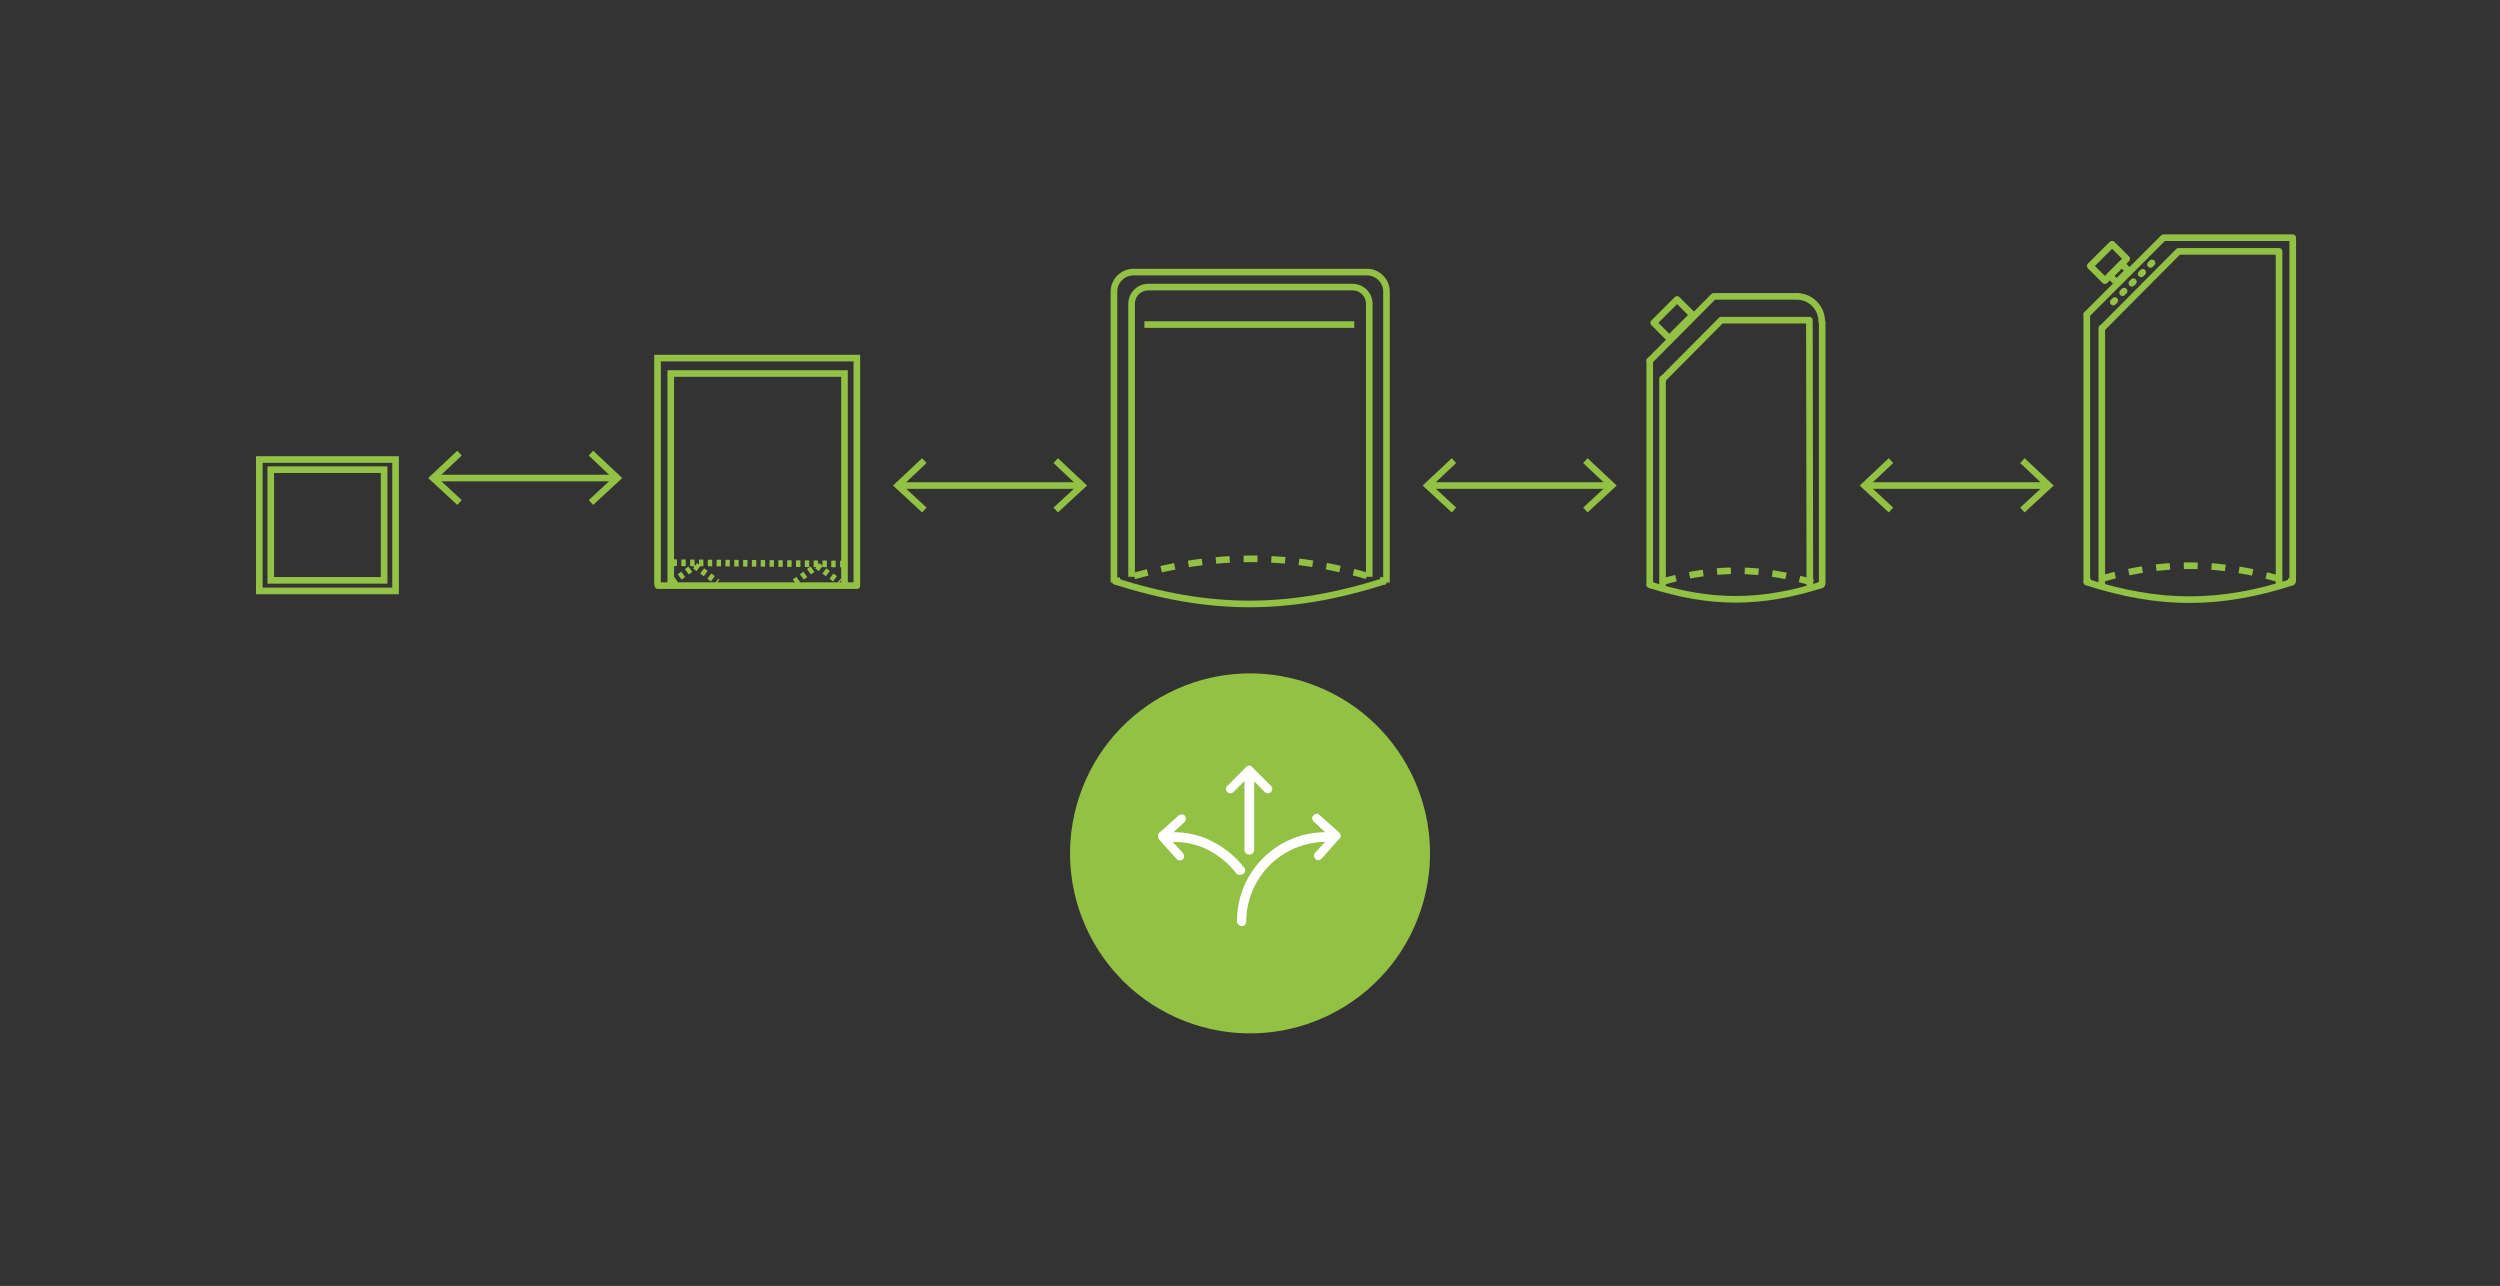 <?xml version="1.0" encoding="UTF-8"?>
<svg xmlns="http://www.w3.org/2000/svg" xmlns:xlink="http://www.w3.org/1999/xlink" version="1.1" id="Ebene_1" x="0px" y="0px" viewBox="0 0 566.9 291.6" style="enable-background:new 0 0 566.9 291.6;" xml:space="preserve">
<rect x="0" y="0" width="566.9" height="291.6" fill="#333333" stroke="none"/>
<style type="text/css">
	.st0{fill:#92C144;}
	.st1{fill:none;stroke:#FFFFFF;stroke-width:25;stroke-linecap:round;stroke-miterlimit:10;}
	.st2{fill:#FFFFFF;}
	.st3{fill:none;stroke:#92C144;stroke-width:1.5;stroke-miterlimit:10;}
	.st4{fill:none;stroke:#93C244;stroke-width:1.5;stroke-miterlimit:10;}
	.st5{fill:none;stroke:#92C144;stroke-width:1.5;stroke-miterlimit:10;stroke-dasharray:3.146,3.146;}
	.st6{fill:none;stroke:#92C144;stroke-width:1.5;stroke-linecap:round;stroke-miterlimit:10;}
	.st7{fill:none;stroke:#92C144;stroke-width:1.5;stroke-miterlimit:10;stroke-dasharray:1,1;}
	.st8{display:none;}
	.st9{display:inline;fill:none;stroke:#93C244;stroke-width:1.5;stroke-miterlimit:10;}
	.st10{fill:none;stroke:#92C144;stroke-width:1.5;stroke-linecap:round;stroke-linejoin:round;stroke-miterlimit:10;}
	.st11{fill:none;stroke:#92C144;stroke-width:1.5;stroke-linecap:round;stroke-miterlimit:10;stroke-dasharray:0.5,2.5;}
</style>
<g id="Ebene_1_00000016791713919186725450000018189707261301360830_">
</g>
<g id="Ebene_2_00000144337701011861429160000005281525959860691133_">
</g>
<g id="Ebene_6">
</g>
<g>
	
		<ellipse transform="matrix(0.316 -0.949 0.949 0.316 10.052 401.347)" class="st0" cx="283.5" cy="193.7" rx="40.8" ry="40.8"></ellipse>
	<path class="st1" d="M283.3,193.8"></path>
	<path class="st1" d="M283.3,171"></path>
	<path class="st2" d="M281.1,198.4c-0.3,0-0.6-0.1-0.8-0.4c-1.7-2.2-3.8-3.9-6.2-5.2c-2.5-1.3-5.3-1.9-8.1-1.9   c-0.6,0-1.1-0.5-1.1-1.1s0.5-1.1,1.1-1.1c3.2,0,6.3,0.7,9.1,2.2c2.7,1.4,5.1,3.4,7,5.8c0.4,0.5,0.3,1.1-0.2,1.5   C281.5,198.3,281.3,198.4,281.1,198.4z"></path>
	<path class="st2" d="M262.8,190.3l4,4.5c0.4,0.4,1,0.4,1.4,0.1l0,0c0.4-0.4,0.4-1,0.1-1.4l-2.4-2.6l0.1-2.1l2.6-2.4   c0.4-0.4,0.4-1,0.1-1.4s-1-0.4-1.4-0.1l-4.5,4l0,0C262.5,189.2,262.5,189.8,262.8,190.3z"></path>
	<g>
		<path class="st2" d="M281.6,210c-0.6,0-1.1-0.5-1.1-1.1c0-5.4,2.1-10.5,5.9-14.3s8.9-5.9,14.3-5.9c0.6,0,1.1,0.5,1.1,1.1    s-0.5,1.1-1.1,1.1c-4.8,0-9.4,1.9-12.8,5.3c-3.4,3.4-5.3,8-5.3,12.8C282.6,209.6,282.2,210,281.6,210z"></path>
		<path class="st2" d="M303.7,188.8L303.7,188.8l-4.5-4c-0.4-0.4-1-0.3-1.4,0.1c-0.4,0.4-0.3,1,0.1,1.4l2.6,2.4l0.1,2.1l-2.4,2.6    c-0.4,0.4-0.3,1,0.1,1.4l0,0c0.4,0.4,1,0.3,1.4-0.1l4-4.5C304.2,189.8,304.1,189.2,303.7,188.8z"></path>
	</g>
	<path class="st2" d="M282.6,173.9l-4.3,4.3c-0.4,0.4-0.4,1,0,1.4l0,0c0.4,0.4,1,0.4,1.4,0l2.5-2.5h2.1l2.5,2.5c0.4,0.4,1,0.4,1.4,0   s0.4-1,0-1.4l-4.3-4.3l0,0C283.6,173.5,283,173.5,282.6,173.9z"></path>
	<path class="st2" d="M283.3,193.8c-0.6,0-1.1-0.5-1.1-1.1v-17c0-0.6,0.5-1.1,1.1-1.1s1.1,0.5,1.1,1.1v17   C284.4,193.3,283.9,193.8,283.3,193.8z"></path>
</g>
<g>
	<g>
		<g>
			<line class="st3" x1="204.1" y1="110.1" x2="244.9" y2="110.1"></line>
			<g>
				<polygon class="st0" points="209.1,116.2 210.1,115.1 204.7,110.1 210.1,105 209.1,103.9 202.5,110.1     "></polygon>
			</g>
			<g>
				<polygon class="st0" points="239.9,116.2 238.9,115.1 244.3,110.1 238.9,105 239.9,103.9 246.5,110.1     "></polygon>
			</g>
		</g>
	</g>
</g>
<g>
	<g>
		<g>
			<line class="st3" x1="324.2" y1="110.1" x2="365" y2="110.1"></line>
			<g>
				<polygon class="st0" points="329.2,116.2 330.2,115.1 324.8,110.1 330.2,105 329.2,103.9 322.6,110.1     "></polygon>
			</g>
			<g>
				<polygon class="st0" points="360,116.2 359,115.1 364.4,110.1 359,105 360,103.9 366.6,110.1     "></polygon>
			</g>
		</g>
	</g>
</g>
<g>
	<g>
		<g>
			<line class="st3" x1="423.3" y1="110.1" x2="464.1" y2="110.1"></line>
			<g>
				<polygon class="st0" points="428.3,116.2 429.3,115.1 423.9,110.1 429.3,105 428.3,103.9 421.7,110.1     "></polygon>
			</g>
			<g>
				<polygon class="st0" points="459.1,116.2 458.1,115.1 463.5,110.1 458.1,105 459.1,103.9 465.7,110.1     "></polygon>
			</g>
		</g>
	</g>
</g>
<g>
	<g>
		<g>
			<line class="st3" x1="98.7" y1="108.4" x2="139.4" y2="108.4"></line>
			<g>
				<polygon class="st0" points="103.7,114.5 104.7,113.4 99.3,108.4 104.7,103.3 103.7,102.2 97.1,108.4     "></polygon>
			</g>
			<g>
				<polygon class="st0" points="134.5,114.5 133.5,113.4 138.9,108.4 133.5,103.3 134.5,102.2 141.1,108.4     "></polygon>
			</g>
		</g>
	</g>
</g>
<rect x="58.8" y="104.2" class="st4" width="30.9" height="29.8"></rect>
<rect x="61.4" y="106.5" class="st4" width="25.7" height="25.1"></rect>
<g>
	<g>
		<g>
			<g>
				<path class="st3" d="M314.4,132.1v-66c0-2.4-2-4.4-4.4-4.4h-53c-2.4,0-4.4,2-4.4,4.4v66"></path>
			</g>
			<g>
				<path class="st3" d="M307.1,73.6h-47.6"></path>
			</g>
		</g>
		<path class="st3" d="M314.2,131.7c-21.9,7-39.8,7-61.7,0"></path>
	</g>
	<g>
		<g>
			<g>
				<path class="st3" d="M310.5,130.8V68.9c0-2.1-1.7-3.8-3.8-3.8h-46.3c-2.1,0-3.8,1.7-3.8,3.8v61.9"></path>
			</g>
		</g>
	</g>
	<g>
		<g>
			<path class="st3" d="M252.7,132c0.5-0.2,1-0.3,1.4-0.4"></path>
			<path class="st5" d="M257.2,130.6c19-5.3,35.2-5.2,54.3,0.4"></path>
			<path class="st3" d="M312.9,131.5c0.5,0.1,1,0.3,1.4,0.4"></path>
		</g>
	</g>
</g>
<g>
	<g>
		<g>
			<g>
				<path class="st6" d="M194.3,132.4V81.2h-45.2v51.2"></path>
			</g>
		</g>
		<path class="st6" d="M194.3,132.8h-45.1"></path>
	</g>
	<g>
		<g>
			<g>
				<path class="st3" d="M191.5,132.2V84.7h-39.4v47.5"></path>
			</g>
		</g>
	</g>
	<g>
		<g>
			<path class="st7" d="M152.5,127.6l39.7,0.3"></path>
		</g>
	</g>
	<g>
		<g>
			<path class="st7" d="M152.5,132l5.1-3.7"></path>
		</g>
	</g>
	<g>
		<g>
			<path class="st7" d="M180.2,132l5.1-3.7"></path>
		</g>
	</g>
	<g>
		<g>
			<path class="st7" d="M185.3,128.3l5.1,3.7"></path>
		</g>
	</g>
	<g>
		<g>
			<path class="st7" d="M157.6,128.3l5.1,3.7"></path>
		</g>
	</g>
</g>
<path class="st3" d="M465.9,133.9"></path>
<g id="Ebene_4">
</g>
<g id="Ebene_5" class="st8">
	<circle class="st9" cx="275.3" cy="145" r="133.8"></circle>
</g>
<g>
	<g>
		<g>
			<g>
				<path class="st6" d="M473.2,71.3v60.6"></path>
			</g>
		</g>
		<path class="st10" d="M519.8,132c-16.5,5.3-30.1,5.3-46.6,0"></path>
	</g>
	<g>
		<g>
			<path class="st3" d="M473.2,132.2c0.4-0.2,0.8-0.2,1.1-0.3"></path>
			<path class="st5" d="M476.6,131.2c14.4-4,26.6-3.9,41,0.3"></path>
			<path class="st3" d="M518.7,131.8c0.4,0.1,0.8,0.2,1.1,0.3"></path>
		</g>
	</g>
	<polyline class="st10" points="519.9,131.6 519.9,77.2 519.9,53.9 490.6,53.9 473.2,71.3  "></polyline>
</g>
<rect x="474.7" y="57.1" transform="matrix(0.707 -0.707 0.707 0.707 98.002 355.561)" class="st10" width="7" height="4.7"></rect>
<rect x="478.7" y="60.8" transform="matrix(0.707 -0.707 0.707 0.707 96.998 357.984)" class="st10" width="3.8" height="2.2"></rect>
<line class="st11" x1="479.2" y1="68.5" x2="489.4" y2="58.2"></line>
<g>
	<g>
		<g>
			<g>
				<path class="st6" d="M476.6,74.4v58"></path>
			</g>
		</g>
	</g>
	<polyline class="st10" points="516.8,132.4 516.8,80.3 516.8,57 494,57 476.7,74.4  "></polyline>
</g>
<g>
	<g>
		<g>
			<g>
				<path class="st6" d="M377,85.9v46.7"></path>
			</g>
		</g>
	</g>
	<polyline class="st10" points="410.4,133 410.3,72.6 390.3,72.6 377.1,85.9  "></polyline>
</g>
<g>
	<g>
		<g>
			<g>
				<path class="st6" d="M374.1,81.8v50.7"></path>
			</g>
		</g>
		<path class="st10" d="M413.1,132.6c-13.9,4.4-25.2,4.4-39,0"></path>
	</g>
	<g>
		<g>
			<path class="st3" d="M374.1,132.8c0.3-0.1,0.6-0.2,0.9-0.3"></path>
			<path class="st5" d="M377,131.9c12-3.4,22.3-3.3,34.4,0.3"></path>
			<path class="st3" d="M412.2,132.5c0.3,0.1,0.6,0.2,0.9,0.3"></path>
		</g>
	</g>
	<path class="st10" d="M407.4,67.2c-2.9,0-18.8,0-18.8,0l-14.5,14.6"></path>
	<polyline class="st10" points="413.2,132.3 413.2,86.8 413.2,73  "></polyline>
</g>
<rect x="375.7" y="69.8" transform="matrix(0.707 -0.707 0.707 0.707 60.025 289.474)" class="st10" width="7.5" height="5"></rect>
<path class="st10" d="M407.4,67.2c3.2,0,5.7,2.6,5.7,5.7"></path>
</svg>

